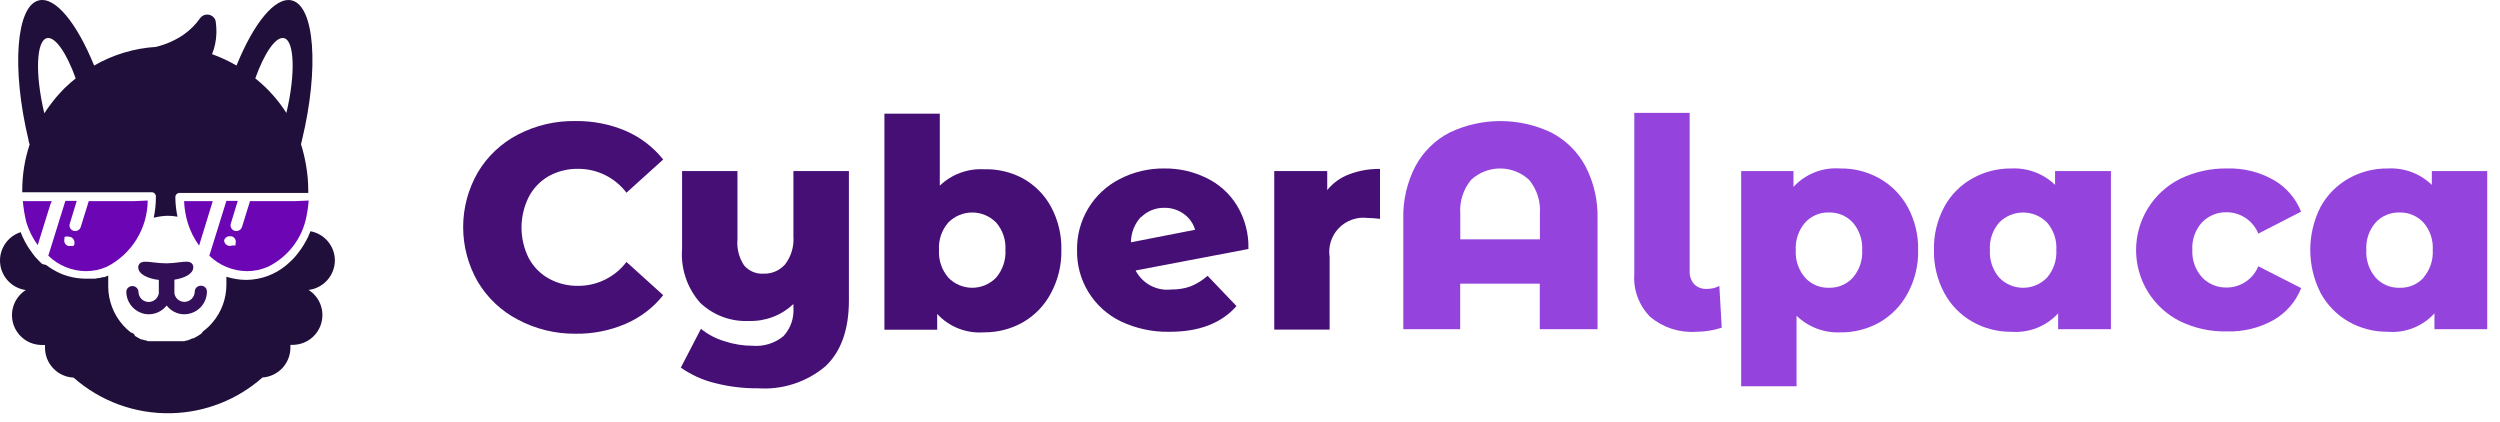 <svg width="172" height="29" viewBox="0 0 172 29" fill="none" xmlns="http://www.w3.org/2000/svg">
<path d="M35.629 21.989C34.487 21.396 33.534 20.497 32.875 19.392C32.213 18.246 31.865 16.947 31.865 15.624C31.865 14.302 32.213 13.003 32.875 11.857C33.534 10.752 34.487 9.853 35.629 9.26C36.85 8.624 38.211 8.304 39.588 8.328C40.781 8.311 41.964 8.542 43.062 9.009C44.064 9.445 44.945 10.119 45.628 10.973L43.101 13.258C42.713 12.747 42.213 12.333 41.639 12.048C41.065 11.763 40.432 11.615 39.791 11.615C39.081 11.601 38.38 11.773 37.757 12.115C37.164 12.453 36.683 12.956 36.372 13.563C36.048 14.213 35.88 14.93 35.88 15.656C35.88 16.382 36.048 17.099 36.372 17.749C36.688 18.344 37.169 18.836 37.757 19.165C38.38 19.507 39.081 19.68 39.791 19.666C40.432 19.666 41.065 19.517 41.639 19.232C42.213 18.947 42.713 18.533 43.101 18.023L45.628 20.307C44.948 21.163 44.066 21.838 43.062 22.271C41.966 22.744 40.782 22.979 39.588 22.96C38.208 22.972 36.847 22.639 35.629 21.989Z" fill="#460F76"/>
<path d="M58.405 11.771V20.659C58.405 22.678 57.865 24.188 56.785 25.205C55.492 26.29 53.829 26.831 52.146 26.715C51.148 26.724 50.154 26.603 49.188 26.355C48.346 26.151 47.55 25.79 46.841 25.291L48.226 22.623C48.704 23.011 49.255 23.301 49.845 23.476C50.469 23.683 51.121 23.788 51.778 23.789C52.547 23.853 53.311 23.615 53.906 23.124C54.148 22.86 54.333 22.55 54.45 22.213C54.567 21.875 54.614 21.517 54.587 21.16V20.918C54.18 21.303 53.701 21.604 53.177 21.804C52.654 22.004 52.096 22.099 51.535 22.083C50.921 22.113 50.307 22.018 49.73 21.804C49.153 21.59 48.625 21.262 48.179 20.839C47.73 20.333 47.388 19.742 47.173 19.101C46.958 18.459 46.874 17.781 46.927 17.107V11.771H50.737V16.465C50.68 17.101 50.843 17.736 51.199 18.265C51.363 18.457 51.569 18.607 51.801 18.705C52.033 18.803 52.285 18.845 52.537 18.828C52.815 18.837 53.093 18.785 53.348 18.674C53.604 18.563 53.832 18.396 54.016 18.187C54.435 17.637 54.639 16.952 54.587 16.262V11.771H58.405Z" fill="#460F76"/>
<path d="M70.385 12.279C71.199 12.733 71.867 13.408 72.31 14.227C72.8 15.137 73.046 16.159 73.022 17.193C73.045 18.226 72.799 19.248 72.31 20.158C71.873 20.998 71.206 21.696 70.385 22.169C69.566 22.635 68.637 22.875 67.694 22.865C67.097 22.91 66.498 22.82 65.941 22.6C65.384 22.381 64.884 22.038 64.478 21.598V22.685H60.848V7.819H64.658V12.772C65.06 12.387 65.537 12.088 66.059 11.894C66.581 11.701 67.138 11.616 67.694 11.645C68.631 11.616 69.56 11.834 70.385 12.279ZM68.531 19.102C68.985 18.573 69.215 17.888 69.173 17.193C69.215 16.504 68.985 15.827 68.531 15.307C68.316 15.089 68.061 14.917 67.778 14.799C67.496 14.681 67.194 14.62 66.888 14.62C66.582 14.62 66.279 14.681 65.998 14.799C65.715 14.917 65.46 15.089 65.245 15.307C64.791 15.827 64.561 16.504 64.603 17.193C64.561 17.888 64.791 18.573 65.245 19.102C65.458 19.322 65.713 19.498 65.996 19.617C66.278 19.737 66.581 19.799 66.888 19.799C67.195 19.799 67.498 19.737 67.78 19.617C68.063 19.498 68.318 19.322 68.531 19.102Z" fill="#460F76"/>
<path d="M81.925 19.697C82.348 19.522 82.739 19.279 83.083 18.977L85.071 21.058C84.027 22.242 82.489 22.832 80.454 22.827C79.297 22.85 78.151 22.603 77.106 22.107C76.186 21.663 75.414 20.963 74.881 20.092C74.348 19.22 74.077 18.214 74.101 17.193C74.085 16.188 74.352 15.198 74.87 14.336C75.389 13.474 76.139 12.775 77.035 12.319C77.987 11.825 79.046 11.575 80.118 11.591C81.121 11.579 82.113 11.805 83.013 12.248C83.88 12.668 84.608 13.328 85.11 14.149C85.65 15.048 85.922 16.082 85.892 17.131L78.13 18.609C78.359 19.052 78.718 19.414 79.159 19.648C79.599 19.881 80.1 19.975 80.595 19.916C81.048 19.925 81.499 19.851 81.925 19.697ZM78.506 14.916C78.061 15.391 77.812 16.018 77.81 16.669L82.223 15.808C82.094 15.365 81.818 14.979 81.44 14.713C81.048 14.432 80.576 14.287 80.094 14.298C79.807 14.293 79.521 14.345 79.254 14.451C78.987 14.557 78.743 14.716 78.537 14.916H78.506Z" fill="#460F76"/>
<path d="M92.808 11.998C93.49 11.738 94.215 11.61 94.945 11.622V15.057C94.659 15.021 94.372 15 94.084 14.995C93.724 14.951 93.359 14.991 93.018 15.111C92.676 15.232 92.367 15.43 92.115 15.69C91.862 15.949 91.674 16.264 91.563 16.609C91.453 16.954 91.424 17.32 91.478 17.678V22.678H87.668V11.771H91.314V13.078C91.707 12.591 92.223 12.218 92.808 11.998Z" fill="#460F76"/>
<path d="M106.727 9.119C107.724 9.634 108.543 10.438 109.074 11.427C109.658 12.549 109.946 13.801 109.911 15.065V22.647H105.937V19.517H100.46V22.647H96.548V15.065C96.513 13.801 96.801 12.549 97.385 11.427C97.916 10.438 98.735 9.634 99.732 9.119C100.825 8.598 102.02 8.329 103.23 8.329C104.44 8.329 105.634 8.598 106.727 9.119ZM105.945 16.465V14.721C106.011 13.871 105.745 13.03 105.201 12.373C104.659 11.87 103.946 11.591 103.206 11.591C102.466 11.591 101.753 11.87 101.211 12.373C100.668 13.03 100.401 13.871 100.468 14.721V16.465H105.945Z" fill="#9543DD"/>
<path d="M113.526 21.794C113.145 21.406 112.851 20.942 112.664 20.432C112.476 19.922 112.4 19.378 112.439 18.836V7.765H116.249V18.633C116.237 18.8 116.259 18.968 116.313 19.126C116.366 19.285 116.451 19.431 116.562 19.556C116.677 19.667 116.813 19.753 116.963 19.808C117.112 19.863 117.271 19.887 117.43 19.877C117.73 19.881 118.025 19.811 118.291 19.674L118.455 22.545C117.879 22.732 117.277 22.827 116.672 22.827C115.529 22.903 114.401 22.533 113.526 21.794Z" fill="#9543DD"/>
<path d="M129.331 12.287C130.141 12.751 130.808 13.431 131.255 14.251C131.745 15.159 131.99 16.178 131.967 17.209C131.992 18.24 131.747 19.259 131.255 20.166C130.814 21 130.147 21.694 129.331 22.169C128.508 22.636 127.577 22.877 126.631 22.866C126.075 22.892 125.52 22.805 124.999 22.608C124.478 22.412 124.003 22.111 123.603 21.723V26.574H119.793V11.771H123.392V12.858C123.796 12.418 124.295 12.076 124.85 11.856C125.406 11.636 126.004 11.546 126.6 11.591C127.556 11.574 128.499 11.815 129.331 12.287ZM127.476 19.102C127.928 18.578 128.158 17.899 128.118 17.209C128.158 16.518 127.928 15.839 127.476 15.315C127.268 15.088 127.014 14.909 126.73 14.789C126.447 14.668 126.141 14.611 125.833 14.619C125.525 14.609 125.219 14.666 124.935 14.786C124.652 14.907 124.397 15.087 124.19 15.315C123.739 15.839 123.509 16.518 123.549 17.209C123.508 17.899 123.738 18.578 124.19 19.102C124.397 19.33 124.652 19.511 124.935 19.631C125.219 19.751 125.525 19.808 125.833 19.798C126.141 19.807 126.447 19.749 126.73 19.629C127.014 19.509 127.268 19.329 127.476 19.102Z" fill="#9543DD"/>
<path d="M145.231 11.771V22.647H141.6V21.559C141.195 22 140.695 22.342 140.138 22.562C139.581 22.781 138.981 22.872 138.385 22.827C137.442 22.837 136.513 22.597 135.693 22.131C134.878 21.668 134.211 20.984 133.768 20.159C133.279 19.248 133.034 18.227 133.056 17.193C133.033 16.16 133.278 15.138 133.768 14.228C134.212 13.409 134.879 12.733 135.693 12.28C136.513 11.816 137.442 11.578 138.385 11.591C138.936 11.564 139.487 11.65 140.003 11.844C140.52 12.038 140.992 12.335 141.389 12.718V11.771H145.231ZM140.834 19.102C141.287 18.574 141.517 17.889 141.475 17.193C141.518 16.505 141.287 15.827 140.834 15.308C140.619 15.09 140.363 14.917 140.081 14.799C139.799 14.681 139.496 14.621 139.19 14.621C138.885 14.621 138.582 14.681 138.3 14.799C138.018 14.917 137.762 15.09 137.547 15.308C137.094 15.827 136.863 16.505 136.906 17.193C136.864 17.889 137.094 18.574 137.547 19.102C137.76 19.323 138.016 19.498 138.298 19.618C138.58 19.738 138.884 19.8 139.19 19.8C139.497 19.8 139.801 19.738 140.083 19.618C140.365 19.498 140.62 19.323 140.834 19.102Z" fill="#9543DD"/>
<path d="M149.996 22.106C149.084 21.652 148.318 20.952 147.782 20.087C147.246 19.221 146.962 18.223 146.962 17.204C146.962 16.186 147.246 15.188 147.782 14.322C148.318 13.456 149.084 12.757 149.996 12.302C151 11.817 152.104 11.573 153.219 11.59C154.335 11.556 155.438 11.827 156.412 12.373C157.277 12.864 157.948 13.637 158.313 14.563L155.371 16.073C155.197 15.641 154.898 15.27 154.512 15.008C154.126 14.746 153.67 14.605 153.204 14.603C152.889 14.594 152.575 14.651 152.283 14.77C151.991 14.888 151.726 15.066 151.506 15.291C151.273 15.544 151.094 15.842 150.979 16.166C150.863 16.49 150.814 16.833 150.833 17.177C150.813 17.524 150.863 17.871 150.978 18.199C151.094 18.526 151.273 18.828 151.506 19.086C151.725 19.314 151.989 19.493 152.281 19.613C152.574 19.733 152.888 19.791 153.204 19.782C153.669 19.781 154.124 19.641 154.51 19.38C154.896 19.12 155.196 18.75 155.371 18.319L158.321 19.821C157.956 20.75 157.285 21.525 156.419 22.02C155.445 22.563 154.342 22.833 153.227 22.802C152.11 22.83 151.002 22.591 149.996 22.106Z" fill="#9543DD"/>
<path d="M171.121 11.771V22.647H167.49V21.559C167.088 22.001 166.589 22.346 166.033 22.565C165.477 22.785 164.878 22.875 164.282 22.826C163.337 22.836 162.406 22.596 161.583 22.13C160.771 21.663 160.105 20.981 159.658 20.159C159.19 19.24 158.946 18.224 158.946 17.193C158.946 16.162 159.19 15.146 159.658 14.228C160.106 13.412 160.773 12.738 161.583 12.28C162.406 11.817 163.337 11.579 164.282 11.591C164.837 11.561 165.393 11.645 165.913 11.839C166.434 12.033 166.91 12.332 167.31 12.718V11.771H171.121ZM166.731 19.102C167.185 18.573 167.415 17.889 167.373 17.193C167.415 16.505 167.185 15.827 166.731 15.307C166.521 15.083 166.267 14.906 165.983 14.787C165.7 14.669 165.395 14.611 165.088 14.619C164.781 14.61 164.475 14.666 164.192 14.785C163.908 14.904 163.654 15.082 163.445 15.307C162.991 15.827 162.761 16.505 162.803 17.193C162.761 17.889 162.991 18.573 163.445 19.102C163.652 19.33 163.906 19.511 164.19 19.631C164.474 19.751 164.78 19.808 165.088 19.799C165.398 19.809 165.707 19.752 165.994 19.632C166.28 19.512 166.537 19.331 166.747 19.102H166.731Z" fill="#9543DD"/>
<path d="M9.628 18.117C9.59 18.151 9.559 18.193 9.539 18.24C9.518 18.288 9.509 18.339 9.511 18.39C9.511 18.868 10.184 19.173 10.927 19.259V20.174C10.901 20.349 10.811 20.507 10.674 20.618C10.537 20.729 10.363 20.785 10.187 20.774C10.011 20.763 9.846 20.687 9.724 20.56C9.601 20.433 9.531 20.265 9.527 20.088C9.526 20.034 9.514 19.98 9.492 19.93C9.47 19.88 9.439 19.835 9.4 19.797C9.36 19.76 9.314 19.73 9.263 19.71C9.213 19.69 9.159 19.68 9.104 19.681C9.05 19.68 8.996 19.69 8.946 19.71C8.896 19.73 8.85 19.76 8.811 19.798C8.773 19.836 8.742 19.881 8.721 19.931C8.7 19.981 8.689 20.034 8.689 20.088C8.695 20.404 8.796 20.71 8.979 20.967C9.162 21.224 9.418 21.419 9.714 21.528C9.879 21.591 10.054 21.622 10.231 21.622C10.457 21.622 10.68 21.573 10.886 21.478C11.091 21.384 11.273 21.246 11.42 21.074L11.467 21.019C11.642 21.252 11.882 21.429 12.156 21.528C12.321 21.59 12.496 21.622 12.672 21.622C13.087 21.622 13.485 21.457 13.778 21.164C14.072 20.87 14.237 20.472 14.237 20.057C14.239 19.987 14.221 19.918 14.187 19.858C14.152 19.797 14.102 19.747 14.041 19.713C13.975 19.674 13.899 19.654 13.822 19.654C13.745 19.654 13.67 19.674 13.603 19.713C13.54 19.747 13.488 19.798 13.452 19.86C13.416 19.922 13.398 19.993 13.4 20.065C13.396 20.252 13.319 20.43 13.186 20.561C13.053 20.692 12.874 20.767 12.688 20.769C12.522 20.769 12.361 20.71 12.235 20.603C12.109 20.495 12.025 20.346 11.999 20.182V19.243C12.695 19.134 13.298 18.844 13.298 18.39C13.301 18.338 13.292 18.285 13.271 18.236C13.251 18.188 13.22 18.144 13.181 18.109C13.008 17.96 12.735 17.999 12.32 18.046C12.032 18.088 11.742 18.111 11.451 18.117C11.156 18.113 10.861 18.092 10.567 18.054C10.106 17.999 9.808 17.96 9.628 18.117Z" fill="url(#paint0_linear)"/>
<path d="M23.04 17.913C23.037 17.435 22.867 16.974 22.56 16.608C22.253 16.242 21.828 15.995 21.358 15.91C21.319 16.02 21.272 16.127 21.217 16.23C21.217 16.277 21.217 16.317 21.162 16.363L21.068 16.551L20.974 16.708L20.896 16.849L20.779 17.029L20.708 17.138L20.567 17.326C20.549 17.356 20.528 17.385 20.505 17.412C20.457 17.48 20.405 17.546 20.348 17.608L20.294 17.67L20.114 17.866C20.044 17.938 19.971 18.005 19.895 18.069C19.828 18.136 19.758 18.199 19.683 18.257C18.917 18.892 17.956 19.245 16.96 19.258C16.49 19.257 16.023 19.183 15.576 19.039V19.626C15.568 20.557 15.236 21.456 14.637 22.169C14.544 22.282 14.445 22.389 14.339 22.49L14.222 22.591L14.159 22.646L14.066 22.725L13.987 22.779L13.854 22.951L13.784 22.998L13.682 23.069L13.604 23.116L13.494 23.178L13.424 23.218L13.299 23.28H13.236L13.048 23.366L12.876 23.429H12.806L12.673 23.476H12.595H12.469H12.383H12.25H12.164H12.031H11.945H10.991H10.865H10.779H10.662H10.576H10.459H10.373H10.255H10.185L9.997 23.405H9.919L9.817 23.358H9.723L9.637 23.311L9.543 23.264L9.465 23.218L9.371 23.163L9.293 23.116L9.199 22.951H9.16L9.066 22.881C9.048 22.885 9.029 22.885 9.011 22.881C8.812 22.73 8.629 22.56 8.463 22.372C7.809 21.637 7.448 20.688 7.446 19.704V18.961L7.329 19.008L7.165 19.071H7.063L6.828 19.133H6.75L6.546 19.172H6.476H6.21H6.132H5.858C5.266 19.164 4.681 19.039 4.137 18.805C3.797 18.648 3.474 18.457 3.174 18.233L2.9 18.163C2.824 18.097 2.75 18.026 2.681 17.952L2.486 17.741L2.439 17.694L2.267 17.474L2.212 17.396C2.161 17.334 2.114 17.269 2.071 17.201L2.001 17.099L1.883 16.919C1.854 16.874 1.828 16.827 1.805 16.778L1.711 16.614L1.625 16.434L1.555 16.301C1.508 16.191 1.461 16.082 1.422 15.972C0.979 16.115 0.598 16.403 0.342 16.791C0.085 17.178 -0.033 17.641 0.008 18.104C0.049 18.567 0.246 19.002 0.567 19.339C0.888 19.675 1.313 19.892 1.774 19.955C1.398 20.194 1.11 20.55 0.954 20.968C0.798 21.385 0.783 21.843 0.91 22.27C1.037 22.697 1.301 23.071 1.66 23.335C2.019 23.6 2.455 23.739 2.9 23.734H3.096C3.096 23.797 3.096 23.867 3.096 23.93C3.097 24.458 3.302 24.966 3.668 25.347C4.033 25.729 4.532 25.955 5.06 25.979C6.916 27.616 9.322 28.491 11.796 28.428C14.108 28.374 16.325 27.504 18.056 25.972C18.577 25.938 19.066 25.707 19.423 25.327C19.78 24.946 19.98 24.444 19.981 23.922C19.981 23.859 19.981 23.789 19.981 23.726H20.114C20.559 23.73 20.993 23.589 21.351 23.324C21.709 23.059 21.971 22.685 22.097 22.258C22.224 21.831 22.208 21.375 22.052 20.958C21.896 20.541 21.608 20.186 21.233 19.947C21.73 19.886 22.188 19.646 22.52 19.271C22.853 18.897 23.038 18.414 23.04 17.913Z" fill="url(#paint1_linear)"/>
<path d="M3.565 13.836H1.57C1.614 14.329 1.695 14.819 1.813 15.3C1.985 15.861 2.25 16.39 2.595 16.864L3.464 14.063L3.565 13.836Z" fill="#6C06B5"/>
<path d="M14.637 13.836H12.665C12.685 14.343 12.77 14.845 12.915 15.331C13.088 15.892 13.352 16.421 13.698 16.896L14.371 14.705L14.637 13.836Z" fill="#6C06B5"/>
<path d="M20.708 9.924L20.779 9.627C21.968 4.698 21.647 0.394 20.067 0.027C18.932 -0.239 17.453 1.592 16.272 4.51C15.737 4.197 15.174 3.935 14.59 3.728C14.767 3.284 14.868 2.813 14.887 2.335C14.896 2.031 14.878 1.728 14.832 1.427C14.8 1.322 14.739 1.228 14.658 1.155C14.576 1.082 14.475 1.033 14.367 1.013C14.259 0.993 14.148 1.002 14.045 1.041C13.942 1.08 13.852 1.145 13.784 1.232C13.47 1.679 13.081 2.068 12.634 2.382C12.055 2.778 11.408 3.065 10.725 3.227C9.228 3.321 7.774 3.76 6.476 4.51C5.295 1.607 3.816 -0.247 2.674 0.027C1.109 0.394 0.78 4.721 1.962 9.627C1.962 9.729 2.016 9.838 2.04 9.94C1.705 10.95 1.533 12.006 1.531 13.07V13.226H10.388C10.434 13.22 10.481 13.224 10.524 13.238C10.568 13.253 10.608 13.278 10.641 13.31C10.673 13.343 10.698 13.383 10.712 13.427C10.727 13.47 10.731 13.517 10.725 13.563C10.726 14.039 10.677 14.514 10.576 14.979C10.881 14.901 11.193 14.857 11.507 14.846C11.743 14.843 11.979 14.864 12.211 14.908C12.117 14.466 12.067 14.015 12.063 13.563C12.063 13.524 12.07 13.486 12.085 13.45C12.1 13.414 12.122 13.382 12.15 13.355C12.178 13.328 12.211 13.307 12.247 13.293C12.283 13.279 12.321 13.272 12.36 13.273H21.209C21.209 13.218 21.209 13.171 21.209 13.117C21.209 12.526 21.157 11.937 21.053 11.356C20.972 10.871 20.857 10.393 20.708 9.924ZM4.849 5.691L4.45 6.059C4.433 6.079 4.415 6.098 4.395 6.114L4.246 6.27C3.982 6.543 3.736 6.834 3.511 7.139C3.346 7.35 3.198 7.569 3.049 7.796C2.408 5.112 2.486 2.804 3.229 2.624C3.792 2.491 4.583 3.649 5.209 5.394L4.849 5.691ZM19.715 7.788C19.164 6.918 18.477 6.141 17.68 5.488L17.563 5.394C18.189 3.642 18.979 2.484 19.543 2.624C20.262 2.796 20.341 5.105 19.699 7.788H19.715Z" fill="url(#paint2_linear)"/>
<path d="M9.262 13.836H6.093C6.093 13.836 6.093 13.836 6.093 13.883L5.553 15.62C5.521 15.719 5.451 15.801 5.359 15.85C5.267 15.898 5.16 15.908 5.06 15.879C5.01 15.864 4.963 15.84 4.923 15.807C4.883 15.774 4.849 15.734 4.825 15.688C4.801 15.642 4.786 15.591 4.783 15.539C4.779 15.487 4.785 15.435 4.802 15.386L5.279 13.821H4.497L3.323 17.592C4.016 18.265 4.94 18.646 5.905 18.656C6.404 18.657 6.897 18.553 7.353 18.351C8.193 17.922 8.899 17.27 9.394 16.467C9.889 15.664 10.155 14.741 10.162 13.797L9.262 13.836ZM5.115 16.771V16.825L5.076 16.88L5.037 16.927C5.024 16.93 5.01 16.93 4.998 16.927H4.958H4.919H4.779H4.7C4.6 16.896 4.516 16.827 4.466 16.735C4.416 16.643 4.405 16.535 4.434 16.434C4.431 16.411 4.431 16.387 4.434 16.364C4.431 16.351 4.431 16.337 4.434 16.325L4.481 16.285C4.565 16.258 4.656 16.258 4.739 16.285C4.798 16.288 4.855 16.302 4.907 16.329C4.959 16.356 5.005 16.394 5.041 16.44C5.077 16.486 5.102 16.54 5.115 16.597C5.128 16.654 5.128 16.713 5.115 16.771Z" fill="#6C06B5"/>
<path d="M20.356 13.836H17.187C17.187 13.836 17.187 13.836 17.187 13.883L16.647 15.62C16.613 15.72 16.542 15.802 16.448 15.85C16.355 15.898 16.247 15.909 16.146 15.879C16.096 15.864 16.049 15.84 16.009 15.807C15.968 15.775 15.934 15.734 15.909 15.688C15.884 15.642 15.869 15.592 15.864 15.54C15.859 15.488 15.865 15.435 15.88 15.386L16.357 13.821H15.575L14.401 17.592C15.095 18.264 16.018 18.644 16.983 18.656C17.484 18.657 17.98 18.553 18.439 18.351C19.116 18.02 19.708 17.536 20.167 16.937C20.626 16.338 20.939 15.641 21.083 14.901C21.159 14.537 21.212 14.168 21.24 13.797L20.356 13.836ZM16.201 16.771V16.841V16.888H16.06H15.974C15.915 16.913 15.85 16.924 15.785 16.919C15.721 16.913 15.658 16.893 15.604 16.858C15.549 16.823 15.504 16.776 15.471 16.72C15.439 16.664 15.421 16.601 15.418 16.536C15.445 16.449 15.501 16.373 15.576 16.322C15.652 16.27 15.742 16.247 15.833 16.254H15.919C15.974 16.266 16.025 16.29 16.069 16.323C16.114 16.357 16.15 16.4 16.177 16.449C16.204 16.497 16.22 16.552 16.224 16.607C16.228 16.663 16.22 16.718 16.201 16.771Z" fill="#6C06B5"/>
<defs>
<linearGradient id="paint0_linear" x1="-1.858" y1="19.814" x2="25.198" y2="19.814" gradientUnits="userSpaceOnUse">
<stop offset="0.01" stop-color="#200F3A"/>
<stop offset="1" stop-color="#460F76"/>
</linearGradient>
<linearGradient id="paint1_linear" x1="258.277" y1="504.137" x2="1191.39" y2="504.137" gradientUnits="userSpaceOnUse">
<stop offset="0.01" stop-color="#200F3A"/>
<stop offset="1" stop-color="#460F76"/>
</linearGradient>
<linearGradient id="paint2_linear" x1="273.362" y1="302.871" x2="993.526" y2="302.871" gradientUnits="userSpaceOnUse">
<stop offset="0.01" stop-color="#200F3A"/>
<stop offset="1" stop-color="#460F76"/>
</linearGradient>
</defs>
</svg>

